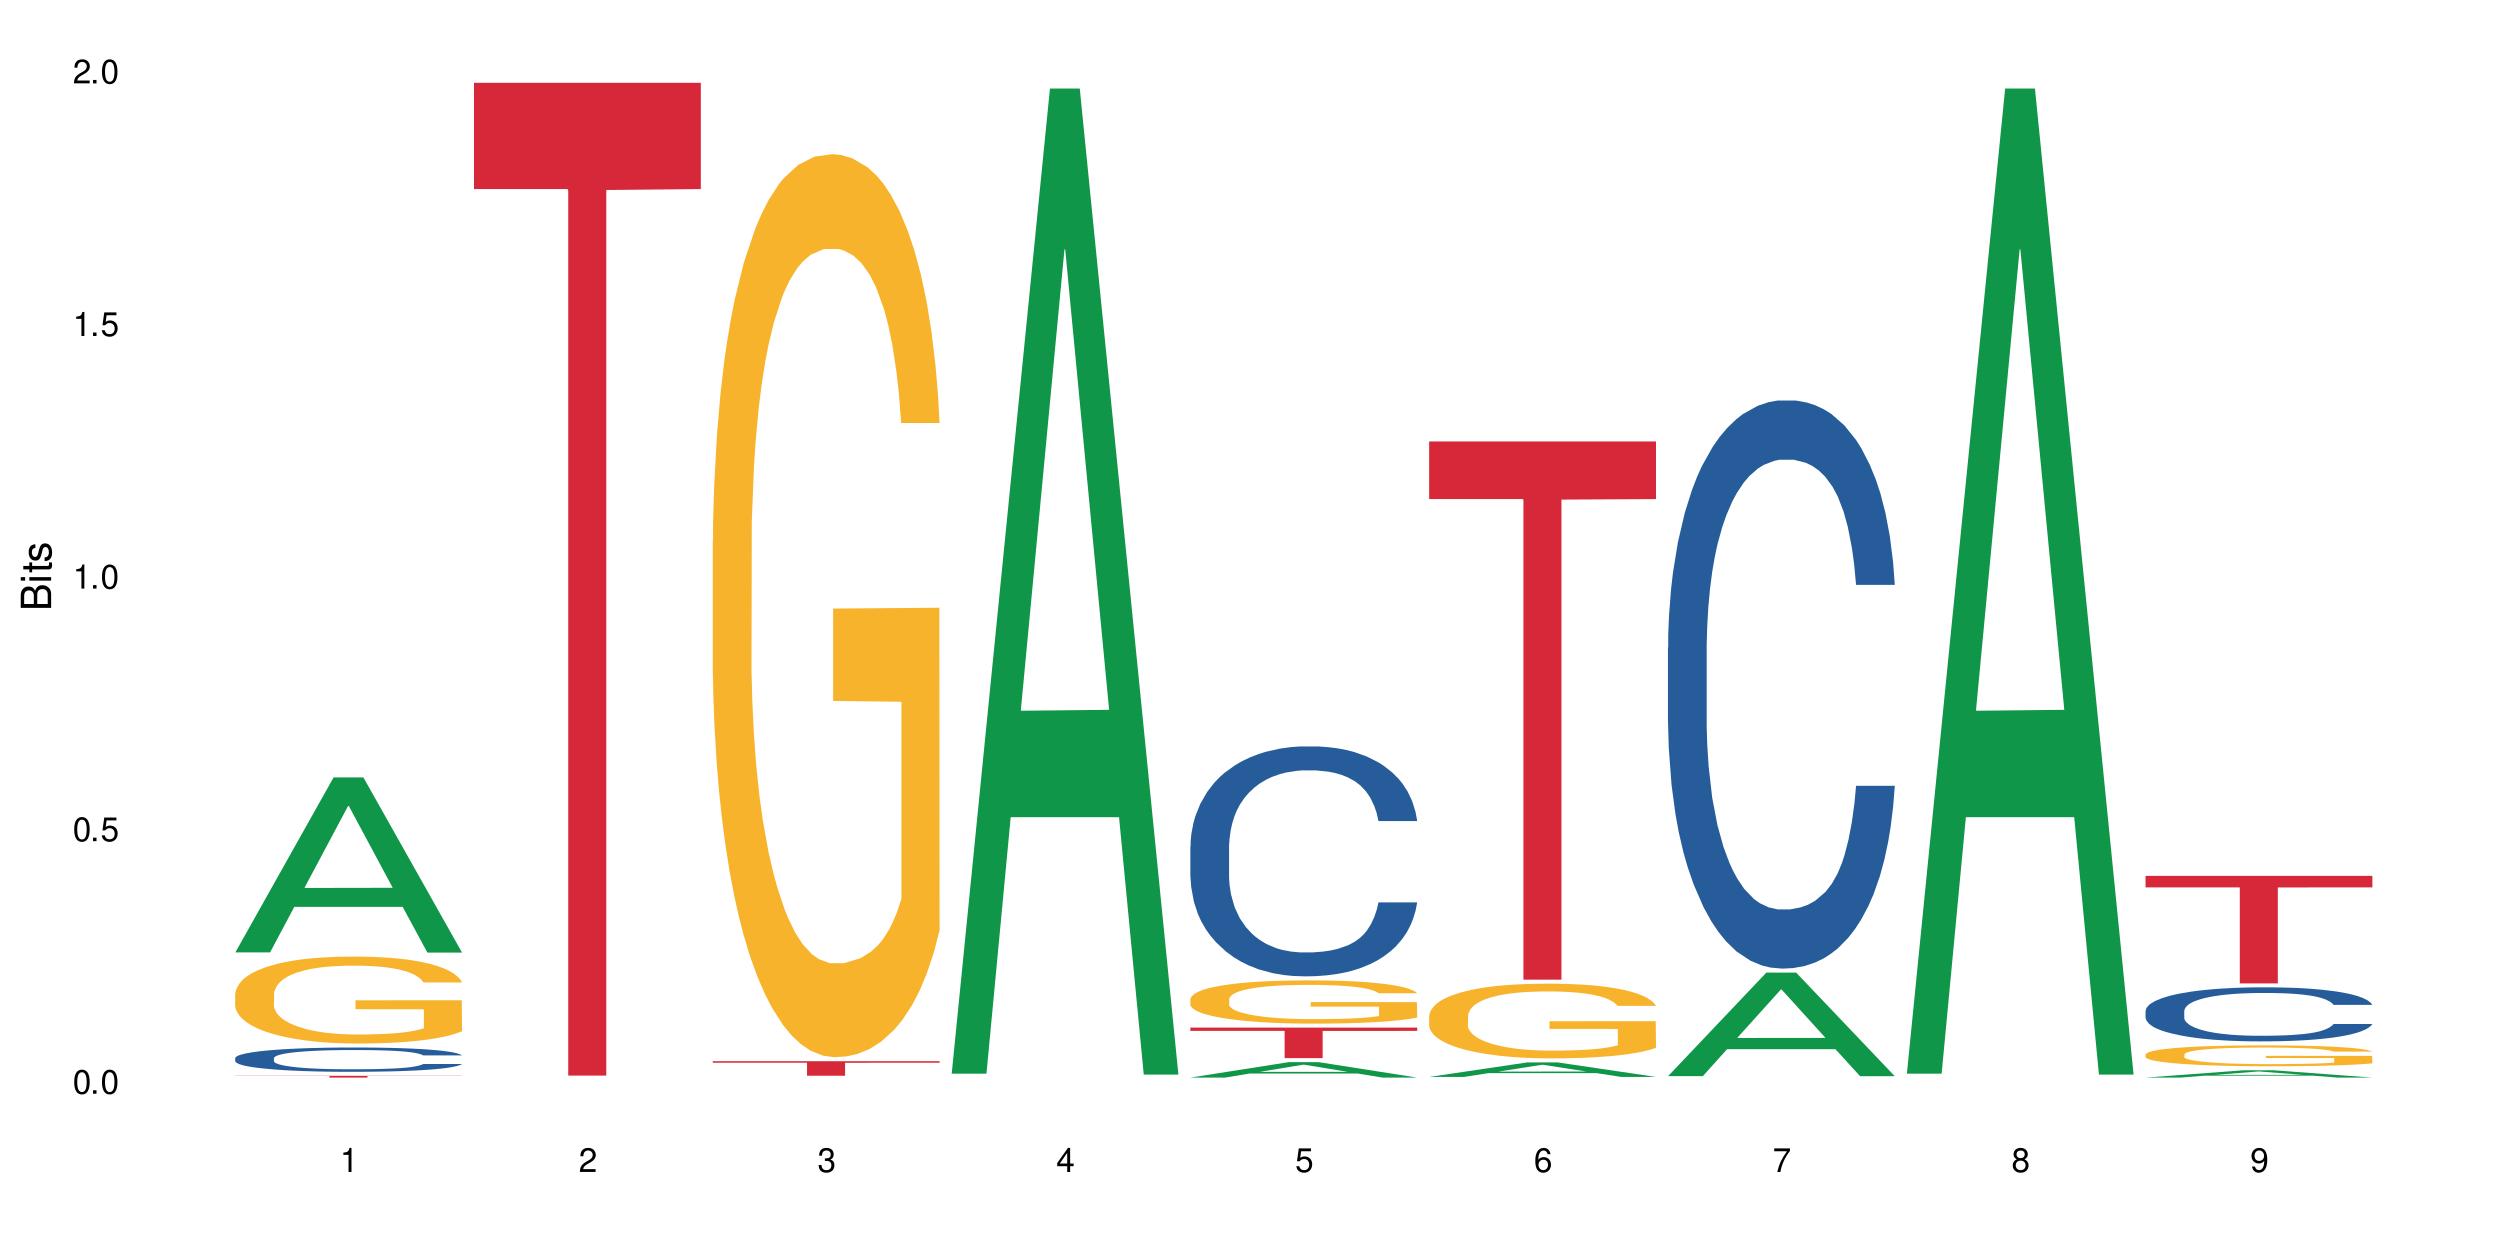 <?xml version="1.0" encoding="UTF-8"?>
<svg xmlns="http://www.w3.org/2000/svg" xmlns:xlink="http://www.w3.org/1999/xlink" width="720" height="360" viewBox="0 0 720 360">
<defs>
<g>
<g id="glyph-0-0">
</g>
<g id="glyph-0-1">
<path d="M 2.641 -6.938 C 2 -6.938 1.422 -6.656 1.078 -6.172 C 0.641 -5.562 0.406 -4.641 0.406 -3.359 C 0.406 -1.016 1.188 0.219 2.641 0.219 C 4.078 0.219 4.859 -1.016 4.859 -3.297 C 4.859 -4.641 4.656 -5.547 4.203 -6.172 C 3.844 -6.656 3.281 -6.938 2.641 -6.938 Z M 2.641 -6.188 C 3.547 -6.188 4 -5.25 4 -3.375 C 4 -1.406 3.562 -0.484 2.625 -0.484 C 1.734 -0.484 1.281 -1.438 1.281 -3.344 C 1.281 -5.25 1.734 -6.188 2.641 -6.188 Z M 2.641 -6.188 "/>
</g>
<g id="glyph-0-2">
<path d="M 1.828 -1 L 0.828 -1 L 0.828 0 L 1.828 0 Z M 1.828 -1 "/>
</g>
<g id="glyph-0-3">
<path d="M 4.562 -6.797 L 1.062 -6.797 L 0.547 -3.094 L 1.328 -3.094 C 1.719 -3.562 2.047 -3.734 2.578 -3.734 C 3.484 -3.734 4.062 -3.109 4.062 -2.094 C 4.062 -1.125 3.484 -0.531 2.578 -0.531 C 1.828 -0.531 1.375 -0.906 1.188 -1.672 L 0.328 -1.672 C 0.453 -1.109 0.547 -0.844 0.75 -0.594 C 1.125 -0.078 1.828 0.219 2.594 0.219 C 3.969 0.219 4.922 -0.781 4.922 -2.219 C 4.922 -3.562 4.031 -4.484 2.719 -4.484 C 2.25 -4.484 1.859 -4.359 1.469 -4.062 L 1.734 -5.969 L 4.562 -5.969 Z M 4.562 -6.797 "/>
</g>
<g id="glyph-0-4">
<path d="M 2.484 -4.938 L 2.484 0 L 3.328 0 L 3.328 -6.938 L 2.766 -6.938 C 2.469 -5.875 2.281 -5.734 0.984 -5.562 L 0.984 -4.938 Z M 2.484 -4.938 "/>
</g>
<g id="glyph-0-5">
<path d="M 4.859 -0.828 L 1.281 -0.828 C 1.359 -1.406 1.672 -1.781 2.5 -2.281 L 3.469 -2.828 C 4.406 -3.344 4.906 -4.062 4.906 -4.906 C 4.906 -5.484 4.672 -6.031 4.266 -6.406 C 3.859 -6.766 3.375 -6.938 2.719 -6.938 C 1.859 -6.938 1.219 -6.625 0.844 -6.031 C 0.609 -5.672 0.5 -5.234 0.484 -4.531 L 1.328 -4.531 C 1.359 -5.016 1.406 -5.281 1.531 -5.516 C 1.75 -5.938 2.188 -6.203 2.703 -6.203 C 3.469 -6.203 4.031 -5.641 4.031 -4.891 C 4.031 -4.344 3.719 -3.859 3.125 -3.516 L 2.234 -3 C 0.812 -2.172 0.406 -1.531 0.328 -0.016 L 4.859 -0.016 Z M 4.859 -0.828 "/>
</g>
<g id="glyph-0-6">
<path d="M 2.125 -3.188 L 2.578 -3.188 C 3.5 -3.188 3.984 -2.766 3.984 -1.922 C 3.984 -1.062 3.469 -0.531 2.594 -0.531 C 1.656 -0.531 1.203 -1 1.156 -2.016 L 0.312 -2.016 C 0.344 -1.453 0.438 -1.094 0.609 -0.781 C 0.953 -0.109 1.625 0.219 2.547 0.219 C 3.953 0.219 4.859 -0.625 4.859 -1.938 C 4.859 -2.828 4.516 -3.297 3.703 -3.594 C 4.344 -3.844 4.656 -4.328 4.656 -5.031 C 4.656 -6.219 3.875 -6.938 2.578 -6.938 C 1.203 -6.938 0.484 -6.172 0.453 -4.703 L 1.297 -4.703 C 1.312 -5.125 1.344 -5.359 1.453 -5.578 C 1.641 -5.969 2.062 -6.203 2.594 -6.203 C 3.344 -6.203 3.797 -5.75 3.797 -5 C 3.797 -4.516 3.609 -4.219 3.25 -4.047 C 3.016 -3.953 2.703 -3.922 2.125 -3.906 Z M 2.125 -3.188 "/>
</g>
<g id="glyph-0-7">
<path d="M 3.141 -1.672 L 3.141 0 L 3.984 0 L 3.984 -1.672 L 4.984 -1.672 L 4.984 -2.438 L 3.984 -2.438 L 3.984 -6.938 L 3.359 -6.938 L 0.266 -2.578 L 0.266 -1.672 Z M 3.141 -2.438 L 1 -2.438 L 3.141 -5.5 Z M 3.141 -2.438 "/>
</g>
<g id="glyph-0-8">
<path d="M 4.781 -5.125 C 4.609 -6.266 3.891 -6.938 2.844 -6.938 C 2.094 -6.938 1.422 -6.578 1.031 -5.953 C 0.594 -5.266 0.406 -4.422 0.406 -3.172 C 0.406 -2 0.578 -1.25 0.984 -0.641 C 1.359 -0.078 1.953 0.219 2.703 0.219 C 3.984 0.219 4.922 -0.75 4.922 -2.094 C 4.922 -3.375 4.062 -4.281 2.844 -4.281 C 2.172 -4.281 1.641 -4.031 1.281 -3.516 C 1.281 -5.234 1.828 -6.188 2.797 -6.188 C 3.391 -6.188 3.797 -5.797 3.938 -5.125 Z M 2.734 -3.531 C 3.547 -3.531 4.062 -2.953 4.062 -2.031 C 4.062 -1.156 3.484 -0.531 2.703 -0.531 C 1.922 -0.531 1.328 -1.188 1.328 -2.078 C 1.328 -2.938 1.906 -3.531 2.734 -3.531 Z M 2.734 -3.531 "/>
</g>
<g id="glyph-0-9">
<path d="M 4.984 -6.797 L 0.438 -6.797 L 0.438 -5.969 L 4.109 -5.969 C 2.5 -3.656 1.828 -2.234 1.328 0 L 2.219 0 C 2.594 -2.172 3.453 -4.047 4.984 -6.094 Z M 4.984 -6.797 "/>
</g>
<g id="glyph-0-10">
<path d="M 3.75 -3.656 C 4.469 -4.094 4.688 -4.438 4.688 -5.078 C 4.688 -6.172 3.844 -6.938 2.641 -6.938 C 1.438 -6.938 0.594 -6.172 0.594 -5.094 C 0.594 -4.438 0.812 -4.094 1.516 -3.656 C 0.734 -3.266 0.359 -2.703 0.359 -1.922 C 0.359 -0.656 1.281 0.219 2.641 0.219 C 3.984 0.219 4.922 -0.656 4.922 -1.922 C 4.922 -2.703 4.531 -3.266 3.75 -3.656 Z M 2.641 -6.188 C 3.359 -6.188 3.812 -5.75 3.812 -5.062 C 3.812 -4.406 3.344 -3.984 2.641 -3.984 C 1.922 -3.984 1.453 -4.406 1.453 -5.078 C 1.453 -5.75 1.922 -6.188 2.641 -6.188 Z M 2.641 -3.266 C 3.484 -3.266 4.062 -2.719 4.062 -1.906 C 4.062 -1.078 3.484 -0.531 2.625 -0.531 C 1.797 -0.531 1.219 -1.094 1.219 -1.906 C 1.219 -2.719 1.781 -3.266 2.641 -3.266 Z M 2.641 -3.266 "/>
</g>
<g id="glyph-0-11">
<path d="M 0.516 -1.578 C 0.672 -0.453 1.406 0.219 2.438 0.219 C 3.188 0.219 3.859 -0.141 4.266 -0.766 C 4.688 -1.453 4.891 -2.297 4.891 -3.547 C 4.891 -4.719 4.703 -5.453 4.312 -6.078 C 3.938 -6.641 3.344 -6.938 2.594 -6.938 C 1.297 -6.938 0.359 -5.969 0.359 -4.625 C 0.359 -3.344 1.234 -2.453 2.453 -2.453 C 3.094 -2.453 3.578 -2.672 4.016 -3.203 C 4 -1.484 3.469 -0.531 2.5 -0.531 C 1.906 -0.531 1.484 -0.906 1.359 -1.578 Z M 2.578 -6.203 C 3.375 -6.203 3.969 -5.531 3.969 -4.641 C 3.969 -3.797 3.391 -3.188 2.547 -3.188 C 1.734 -3.188 1.234 -3.766 1.234 -4.688 C 1.234 -5.562 1.797 -6.203 2.578 -6.203 Z M 2.578 -6.203 "/>
</g>
<g id="glyph-1-0">
</g>
<g id="glyph-1-1">
<path d="M 0 -0.953 L 0 -4.891 C 0 -5.719 -0.234 -6.344 -0.734 -6.797 C -1.188 -7.234 -1.812 -7.469 -2.5 -7.469 C -3.547 -7.469 -4.188 -7 -4.625 -5.875 C -4.984 -6.688 -5.625 -7.094 -6.531 -7.094 C -7.172 -7.094 -7.734 -6.859 -8.141 -6.391 C -8.562 -5.922 -8.75 -5.344 -8.75 -4.5 L -8.75 -0.953 Z M -4.984 -2.062 L -7.766 -2.062 L -7.766 -4.219 C -7.766 -4.844 -7.688 -5.203 -7.453 -5.5 C -7.219 -5.812 -6.859 -5.969 -6.375 -5.969 C -5.891 -5.969 -5.531 -5.812 -5.297 -5.5 C -5.062 -5.203 -4.984 -4.844 -4.984 -4.219 Z M -0.984 -2.062 L -4 -2.062 L -4 -4.781 C -4 -5.766 -3.438 -6.359 -2.484 -6.359 C -1.547 -6.359 -0.984 -5.766 -0.984 -4.781 Z M -0.984 -2.062 "/>
</g>
<g id="glyph-1-2">
<path d="M -6.281 -1.797 L -6.281 -0.797 L 0 -0.797 L 0 -1.797 Z M -8.75 -1.797 L -8.75 -0.797 L -7.484 -0.797 L -7.484 -1.797 Z M -8.75 -1.797 "/>
</g>
<g id="glyph-1-3">
<path d="M -6.281 -3.047 L -6.281 -2.016 L -8.016 -2.016 L -8.016 -1.016 L -6.281 -1.016 L -6.281 -0.172 L -5.469 -0.172 L -5.469 -1.016 L -0.719 -1.016 C -0.078 -1.016 0.281 -1.453 0.281 -2.234 C 0.281 -2.5 0.25 -2.719 0.188 -3.047 L -0.641 -3.047 C -0.609 -2.906 -0.594 -2.766 -0.594 -2.562 C -0.594 -2.141 -0.719 -2.016 -1.156 -2.016 L -5.469 -2.016 L -5.469 -3.047 Z M -6.281 -3.047 "/>
</g>
<g id="glyph-1-4">
<path d="M -4.531 -5.25 C -5.766 -5.25 -6.469 -4.422 -6.469 -2.969 C -6.469 -1.516 -5.719 -0.562 -4.547 -0.562 C -3.562 -0.562 -3.094 -1.062 -2.734 -2.562 L -2.516 -3.484 C -2.344 -4.188 -2.094 -4.469 -1.641 -4.469 C -1.047 -4.469 -0.641 -3.875 -0.641 -3 C -0.641 -2.453 -0.797 -2 -1.062 -1.75 C -1.25 -1.594 -1.422 -1.531 -1.875 -1.469 L -1.875 -0.406 C -0.422 -0.453 0.281 -1.266 0.281 -2.922 C 0.281 -4.5 -0.5 -5.516 -1.719 -5.516 C -2.656 -5.516 -3.172 -4.984 -3.469 -3.734 L -3.703 -2.766 C -3.891 -1.953 -4.156 -1.609 -4.594 -1.609 C -5.188 -1.609 -5.547 -2.125 -5.547 -2.938 C -5.547 -3.75 -5.203 -4.172 -4.531 -4.203 Z M -4.531 -5.25 "/>
</g>
</g>
</defs>
<rect x="-72" y="-36" width="864" height="432" fill="rgb(100%, 100%, 100%)" fill-opacity="1"/>
<path fill-rule="nonzero" fill="rgb(6.275%, 58.824%, 28.235%)" fill-opacity="1" d="M 67.73 274.297 L 67.801 274.25 L 96.07 223.898 L 104.656 223.898 L 133.066 274.344 L 123.082 274.344 L 115.965 261.176 L 84.762 261.176 L 77.781 274.297 L 67.73 274.297 L 87.766 255.73 L 113.102 255.684 L 100.469 232.141 L 100.328 232.094 L 100.188 232.238 L 87.695 255.684 L 87.766 255.73 Z M 67.73 274.297 "/>
<path fill-rule="nonzero" fill="rgb(14.51%, 36.078%, 60%)" fill-opacity="1" d="M 67.73 304.73 L 67.812 304.723 L 67.812 304.57 L 68.051 304.328 L 68.605 304.02 L 69.164 303.809 L 70.598 303.43 L 72.59 303.066 L 74.664 302.785 L 76.176 302.621 L 77.531 302.492 L 80.637 302.254 L 82.629 302.133 L 84.781 302.023 L 87.41 301.914 L 89.324 301.852 L 93.625 301.75 L 96.812 301.703 L 99.281 301.688 L 104.621 301.688 L 107.809 301.711 L 110.117 301.742 L 112.668 301.793 L 114.82 301.852 L 118.562 301.992 L 121.91 302.172 L 123.426 302.273 L 125.816 302.473 L 127.648 302.664 L 128.922 302.832 L 130.355 303.066 L 131.629 303.355 L 132.586 303.68 L 133.066 303.957 L 121.91 303.957 L 121.352 303.699 L 120.715 303.5 L 119.52 303.238 L 118.324 303.055 L 116.652 302.867 L 115.137 302.746 L 113.066 302.625 L 111.234 302.551 L 109.32 302.492 L 107.488 302.453 L 103.984 302.414 L 99.922 302.414 L 98.406 302.426 L 95.297 302.48 L 93.625 302.523 L 91.234 302.613 L 89.562 302.695 L 87.57 302.824 L 86.215 302.934 L 84.543 303.098 L 83.348 303.246 L 81.992 303.457 L 81.195 303.617 L 80.48 303.797 L 79.84 304.008 L 79.363 304.23 L 79.043 304.469 L 78.887 304.699 L 78.887 305.688 L 79.043 305.918 L 79.441 306.188 L 80.48 306.578 L 81.992 306.918 L 83.746 307.184 L 85.418 307.375 L 86.375 307.465 L 87.648 307.57 L 89.641 307.695 L 92.512 307.824 L 94.184 307.875 L 96.734 307.926 L 99.363 307.953 L 102.867 307.953 L 105.977 307.926 L 108.047 307.895 L 110.199 307.844 L 113.145 307.734 L 114.98 307.633 L 116.57 307.512 L 117.766 307.391 L 118.562 307.289 L 119.758 307.09 L 120.715 306.871 L 121.434 306.648 L 121.91 306.43 L 133.066 306.43 L 132.586 306.688 L 131.871 306.938 L 131.152 307.121 L 130.039 307.344 L 128.762 307.543 L 126.93 307.766 L 125.418 307.914 L 123.426 308.074 L 121.59 308.195 L 119.602 308.305 L 116.652 308.434 L 114.738 308.496 L 112.668 308.555 L 110.199 308.605 L 107.09 308.648 L 103.746 308.676 L 100.637 308.68 L 97.289 308.668 L 94.82 308.645 L 91.555 308.586 L 87.492 308.469 L 84.543 308.348 L 82.23 308.227 L 80.238 308.098 L 78.008 307.926 L 75.141 307.645 L 73.387 307.43 L 72.191 307.25 L 70.84 307 L 69.883 306.777 L 68.766 306.418 L 67.969 305.965 L 67.73 305.613 Z M 67.73 304.73 "/>
<path fill-rule="nonzero" fill="rgb(96.863%, 70.196%, 16.863%)" fill-opacity="1" d="M 67.73 286.219 L 67.812 286.195 L 67.812 285.738 L 68.129 284.711 L 68.926 283.293 L 69.961 282.125 L 71.078 281.211 L 71.793 280.73 L 72.988 280.047 L 74.023 279.543 L 76.656 278.512 L 80 277.551 L 81.832 277.141 L 83.906 276.754 L 86.852 276.316 L 88.207 276.156 L 92.352 275.793 L 97.051 275.562 L 102.23 275.496 L 104.621 275.516 L 107.887 275.609 L 112.348 275.859 L 114.898 276.09 L 116.891 276.316 L 118.961 276.613 L 121.512 277.074 L 123.902 277.621 L 125.816 278.172 L 127.727 278.855 L 129.32 279.586 L 130.676 280.387 L 131.871 281.348 L 132.586 282.148 L 133.066 282.949 L 121.988 282.949 L 121.352 282.148 L 120.637 281.531 L 119.441 280.777 L 118.246 280.227 L 117.051 279.793 L 114.82 279.199 L 112.906 278.832 L 110.516 278.512 L 108.207 278.309 L 105.578 278.172 L 103.984 278.125 L 99.762 278.125 L 95.938 278.285 L 93.707 278.469 L 92.113 278.648 L 89.879 278.992 L 88.527 279.27 L 87.73 279.449 L 85.34 280.16 L 83.746 280.801 L 82.871 281.234 L 81.754 281.922 L 80.957 282.539 L 80.082 283.453 L 79.602 284.137 L 78.965 285.695 L 78.887 289.809 L 79.125 290.68 L 79.602 291.617 L 80.238 292.441 L 81.195 293.309 L 82.152 293.973 L 83.824 294.863 L 85.258 295.457 L 86.375 295.848 L 88.527 296.465 L 89.402 296.672 L 91.473 297.082 L 93.625 297.402 L 96.254 297.676 L 98.246 297.812 L 101.434 297.93 L 105.496 297.93 L 110.277 297.789 L 113.305 297.609 L 115.379 297.426 L 116.73 297.266 L 118.406 297.012 L 119.602 296.785 L 120.715 296.531 L 122.07 296.145 L 122.07 290.68 L 102.391 290.656 L 102.391 288.094 L 132.984 288.07 L 133.066 297.012 L 131.391 297.629 L 129.32 298.227 L 127.328 298.684 L 125.258 299.07 L 122.309 299.508 L 119.918 299.781 L 116.254 300.102 L 112.906 300.305 L 109.402 300.445 L 106.293 300.512 L 102.629 300.535 L 99.363 300.488 L 95.855 300.352 L 93.066 300.168 L 90.52 299.941 L 87.969 299.645 L 84.781 299.164 L 82.711 298.773 L 80.559 298.293 L 78.406 297.723 L 76.496 297.105 L 75.219 296.625 L 73.945 296.074 L 72.59 295.391 L 71.316 294.613 L 70.359 293.902 L 69.484 293.102 L 68.848 292.348 L 68.211 291.32 L 67.891 290.496 L 67.73 289.785 Z M 67.73 286.219 "/>
<path fill-rule="nonzero" fill="rgb(83.922%, 15.686%, 22.353%)" fill-opacity="1" d="M 67.73 309.832 L 133.066 309.832 L 133.066 309.887 L 105.836 309.887 L 105.836 310.348 L 94.879 310.348 L 94.879 309.887 L 67.73 309.887 Z M 67.73 309.832 "/>
<path fill-rule="nonzero" fill="rgb(83.922%, 15.686%, 22.353%)" fill-opacity="1" d="M 136.504 23.844 L 201.836 23.844 L 201.836 54.453 L 174.609 54.719 L 174.609 309.77 L 163.652 309.77 L 163.652 54.988 L 163.496 54.453 L 136.504 54.453 Z M 136.504 23.844 "/>
<path fill-rule="nonzero" fill="rgb(96.863%, 70.196%, 16.863%)" fill-opacity="1" d="M 205.277 155.789 L 205.355 155.551 L 205.355 150.801 L 205.676 140.113 L 206.473 125.387 L 207.508 113.273 L 208.621 103.773 L 209.34 98.785 L 210.535 91.66 L 211.57 86.434 L 214.199 75.746 L 217.547 65.77 L 219.379 61.496 L 221.449 57.457 L 224.398 52.945 L 225.754 51.281 L 229.895 47.484 L 234.598 45.109 L 239.777 44.395 L 242.168 44.633 L 245.434 45.582 L 249.895 48.195 L 252.445 50.57 L 254.438 52.945 L 256.508 56.035 L 259.059 60.785 L 261.449 66.484 L 263.359 72.184 L 265.273 79.309 L 266.867 86.91 L 268.219 95.223 L 269.414 105.199 L 270.133 113.512 L 270.609 121.824 L 259.535 121.824 L 258.898 113.512 L 258.18 107.098 L 256.984 99.262 L 255.789 93.562 L 254.594 89.047 L 252.363 82.871 L 250.453 79.074 L 248.062 75.746 L 245.75 73.609 L 243.121 72.184 L 241.527 71.711 L 237.305 71.711 L 233.48 73.371 L 231.25 75.273 L 229.656 77.172 L 227.426 80.734 L 226.07 83.586 L 225.273 85.484 L 222.883 92.848 L 221.293 99.5 L 220.414 104.012 L 219.301 111.137 L 218.504 117.551 L 217.625 127.051 L 217.148 134.176 L 216.512 150.328 L 216.43 193.082 L 216.672 202.105 L 217.148 211.844 L 217.785 220.395 L 218.742 229.422 L 219.699 236.309 L 221.371 245.57 L 222.805 251.746 L 223.922 255.785 L 226.07 262.199 L 226.949 264.336 L 229.02 268.609 L 231.172 271.938 L 233.801 274.785 L 235.793 276.211 L 238.98 277.398 L 243.043 277.398 L 247.824 275.973 L 250.852 274.074 L 252.922 272.172 L 254.277 270.512 L 255.949 267.898 L 257.145 265.523 L 258.262 262.91 L 259.613 258.871 L 259.613 202.105 L 239.934 201.867 L 239.934 175.266 L 270.531 175.027 L 270.609 267.898 L 268.938 274.312 L 266.867 280.484 L 264.875 285.238 L 262.801 289.273 L 259.855 293.789 L 257.465 296.637 L 253.801 299.961 L 250.453 302.102 L 246.945 303.523 L 243.84 304.238 L 240.176 304.477 L 236.906 304 L 233.402 302.574 L 230.613 300.676 L 228.062 298.301 L 225.516 295.211 L 222.328 290.223 L 220.254 286.188 L 218.105 281.199 L 215.953 275.262 L 214.039 268.848 L 212.766 263.859 L 211.492 258.16 L 210.137 251.035 L 208.863 242.957 L 207.906 235.594 L 207.027 227.281 L 206.391 219.445 L 205.754 208.758 L 205.438 200.207 L 205.277 192.844 Z M 205.277 155.789 "/>
<path fill-rule="nonzero" fill="rgb(83.922%, 15.686%, 22.353%)" fill-opacity="1" d="M 205.277 305.625 L 270.609 305.625 L 270.609 306.074 L 243.383 306.078 L 243.383 309.812 L 232.426 309.812 L 232.426 306.082 L 232.266 306.074 L 205.277 306.074 Z M 205.277 305.625 "/>
<path fill-rule="nonzero" fill="rgb(6.275%, 58.824%, 28.235%)" fill-opacity="1" d="M 274.051 309.223 L 274.117 308.957 L 302.387 25.5 L 310.973 25.5 L 339.383 309.488 L 329.402 309.488 L 322.281 235.359 L 291.082 235.359 L 284.102 309.223 L 274.051 309.223 L 294.082 204.691 L 319.422 204.426 L 306.785 71.898 L 306.645 71.633 L 306.508 72.43 L 294.012 204.426 L 294.082 204.691 Z M 274.051 309.223 "/>
<path fill-rule="nonzero" fill="rgb(6.275%, 58.824%, 28.235%)" fill-opacity="1" d="M 342.82 310.34 L 342.891 310.336 L 371.16 305.898 L 379.746 305.898 L 408.156 310.348 L 398.176 310.348 L 391.055 309.184 L 359.852 309.184 L 352.875 310.34 L 342.82 310.34 L 362.855 308.703 L 388.191 308.699 L 375.559 306.625 L 375.418 306.621 L 375.281 306.633 L 362.785 308.699 L 362.855 308.703 Z M 342.82 310.34 "/>
<path fill-rule="nonzero" fill="rgb(14.51%, 36.078%, 60%)" fill-opacity="1" d="M 342.82 243.789 L 342.902 243.73 L 342.902 242.277 L 343.141 239.977 L 343.699 237.07 L 344.258 235.074 L 345.691 231.5 L 347.684 228.051 L 349.754 225.387 L 351.266 223.816 L 352.621 222.605 L 355.73 220.363 L 357.723 219.215 L 359.871 218.184 L 362.5 217.156 L 364.414 216.551 L 368.715 215.582 L 371.902 215.16 L 374.375 214.977 L 379.711 214.977 L 382.898 215.219 L 385.211 215.523 L 387.758 216.008 L 389.91 216.551 L 393.656 217.883 L 397 219.578 L 398.516 220.547 L 400.906 222.422 L 402.738 224.238 L 404.012 225.812 L 405.445 228.051 L 406.723 230.777 L 407.68 233.863 L 408.156 236.465 L 397 236.465 L 396.445 234.043 L 395.805 232.168 L 394.609 229.688 L 393.414 227.93 L 391.742 226.176 L 390.23 225.023 L 388.156 223.875 L 386.324 223.148 L 384.414 222.605 L 382.578 222.242 L 379.074 221.879 L 375.012 221.879 L 373.496 222 L 370.391 222.484 L 368.715 222.906 L 366.324 223.754 L 364.652 224.539 L 362.66 225.75 L 361.305 226.781 L 359.633 228.355 L 358.438 229.746 L 357.082 231.742 L 356.285 233.258 L 355.57 234.953 L 354.934 236.949 L 354.453 239.066 L 354.137 241.309 L 353.977 243.488 L 353.977 252.867 L 354.137 255.047 L 354.535 257.59 L 355.57 261.281 L 357.082 264.492 L 358.836 267.031 L 360.508 268.848 L 361.465 269.695 L 362.742 270.664 L 364.734 271.875 L 367.602 273.086 L 369.273 273.57 L 371.824 274.055 L 374.453 274.297 L 377.957 274.297 L 381.066 274.055 L 383.137 273.75 L 385.289 273.266 L 388.238 272.238 L 390.07 271.27 L 391.664 270.121 L 392.859 268.969 L 393.656 268 L 394.852 266.125 L 395.805 264.066 L 396.523 261.949 L 397 259.891 L 408.156 259.891 L 407.68 262.312 L 406.961 264.672 L 406.242 266.426 L 405.129 268.547 L 403.852 270.422 L 402.02 272.543 L 400.508 273.934 L 398.516 275.445 L 396.684 276.598 L 394.691 277.625 L 391.742 278.836 L 389.832 279.441 L 387.758 279.988 L 385.289 280.469 L 382.18 280.895 L 378.836 281.137 L 375.727 281.195 L 372.383 281.074 L 369.91 280.832 L 366.645 280.289 L 362.582 279.199 L 359.633 278.051 L 357.324 276.898 L 355.332 275.688 L 353.102 274.055 L 350.23 271.391 L 348.48 269.332 L 347.285 267.637 L 345.93 265.277 L 344.973 263.16 L 343.859 259.77 L 343.062 255.473 L 342.82 252.145 Z M 342.82 243.789 "/>
<path fill-rule="nonzero" fill="rgb(96.863%, 70.196%, 16.863%)" fill-opacity="1" d="M 342.82 287.684 L 342.902 287.672 L 342.902 287.445 L 343.219 286.934 L 344.016 286.227 L 345.051 285.648 L 346.168 285.191 L 346.887 284.953 L 348.082 284.613 L 349.117 284.363 L 351.746 283.848 L 355.094 283.371 L 356.926 283.168 L 358.996 282.973 L 361.945 282.758 L 363.297 282.676 L 367.441 282.496 L 372.141 282.383 L 377.32 282.348 L 379.711 282.359 L 382.977 282.406 L 387.441 282.531 L 389.988 282.645 L 391.98 282.758 L 394.055 282.906 L 396.602 283.133 L 398.992 283.406 L 400.906 283.68 L 402.816 284.02 L 404.41 284.383 L 405.766 284.781 L 406.961 285.262 L 407.68 285.66 L 408.156 286.059 L 397.082 286.059 L 396.445 285.66 L 395.727 285.352 L 394.531 284.977 L 393.336 284.703 L 392.141 284.488 L 389.91 284.191 L 387.996 284.008 L 385.609 283.848 L 383.297 283.746 L 380.668 283.68 L 379.074 283.656 L 374.852 283.656 L 371.027 283.734 L 368.797 283.828 L 367.203 283.918 L 364.973 284.09 L 363.617 284.227 L 362.82 284.316 L 360.43 284.668 L 358.836 284.988 L 357.961 285.203 L 356.844 285.543 L 356.047 285.852 L 355.172 286.309 L 354.695 286.648 L 354.055 287.422 L 353.977 289.469 L 354.215 289.902 L 354.695 290.367 L 355.332 290.777 L 356.285 291.211 L 357.242 291.539 L 358.918 291.984 L 360.352 292.281 L 361.465 292.473 L 363.617 292.781 L 364.492 292.883 L 366.566 293.09 L 368.715 293.246 L 371.344 293.383 L 373.336 293.453 L 376.523 293.508 L 380.59 293.508 L 385.367 293.441 L 388.395 293.352 L 390.469 293.258 L 391.824 293.18 L 393.496 293.055 L 394.691 292.941 L 395.805 292.816 L 397.16 292.621 L 397.16 289.902 L 377.48 289.891 L 377.48 288.617 L 408.074 288.605 L 408.156 293.055 L 406.484 293.359 L 404.41 293.656 L 402.418 293.883 L 400.348 294.078 L 397.398 294.293 L 395.008 294.43 L 391.344 294.59 L 387.996 294.691 L 384.492 294.762 L 381.387 294.793 L 377.719 294.805 L 374.453 294.785 L 370.949 294.715 L 368.16 294.625 L 365.609 294.512 L 363.059 294.363 L 359.871 294.125 L 357.801 293.93 L 355.648 293.691 L 353.5 293.406 L 351.586 293.098 L 350.312 292.859 L 349.035 292.586 L 347.684 292.246 L 346.406 291.859 L 345.449 291.508 L 344.574 291.109 L 343.938 290.734 L 343.301 290.223 L 342.98 289.812 L 342.82 289.457 Z M 342.82 287.684 "/>
<path fill-rule="nonzero" fill="rgb(83.922%, 15.686%, 22.353%)" fill-opacity="1" d="M 342.82 295.957 L 408.156 295.957 L 408.156 296.898 L 380.926 296.906 L 380.926 304.746 L 369.973 304.746 L 369.973 296.914 L 369.812 296.898 L 342.82 296.898 Z M 342.82 295.957 "/>
<path fill-rule="nonzero" fill="rgb(6.275%, 58.824%, 28.235%)" fill-opacity="1" d="M 411.594 310.156 L 411.664 310.152 L 439.934 305.965 L 448.52 305.965 L 476.93 310.16 L 466.945 310.16 L 459.828 309.066 L 428.625 309.066 L 421.645 310.156 L 411.594 310.156 L 431.629 308.613 L 456.965 308.609 L 444.332 306.652 L 444.191 306.648 L 444.051 306.66 L 431.559 308.609 L 431.629 308.613 Z M 411.594 310.156 "/>
<path fill-rule="nonzero" fill="rgb(96.863%, 70.196%, 16.863%)" fill-opacity="1" d="M 411.594 292.512 L 411.676 292.492 L 411.676 292.098 L 411.992 291.211 L 412.789 289.992 L 413.824 288.992 L 414.941 288.207 L 415.656 287.793 L 416.852 287.203 L 417.891 286.77 L 420.52 285.887 L 423.863 285.059 L 425.695 284.707 L 427.77 284.371 L 430.715 284 L 432.07 283.859 L 436.215 283.547 L 440.914 283.352 L 446.094 283.289 L 448.484 283.312 L 451.75 283.391 L 456.211 283.605 L 458.762 283.801 L 460.754 284 L 462.824 284.254 L 465.375 284.648 L 467.766 285.117 L 469.68 285.59 L 471.59 286.18 L 473.184 286.809 L 474.539 287.496 L 475.734 288.324 L 476.449 289.012 L 476.93 289.699 L 465.855 289.699 L 465.215 289.012 L 464.5 288.48 L 463.305 287.832 L 462.109 287.359 L 460.914 286.988 L 458.684 286.477 L 456.77 286.16 L 454.379 285.887 L 452.07 285.707 L 449.441 285.59 L 447.848 285.551 L 443.625 285.551 L 439.801 285.688 L 437.57 285.848 L 435.977 286.004 L 433.746 286.297 L 432.391 286.535 L 431.594 286.691 L 429.203 287.301 L 427.609 287.852 L 426.734 288.227 L 425.617 288.816 L 424.82 289.344 L 423.945 290.133 L 423.465 290.723 L 422.828 292.059 L 422.75 295.598 L 422.988 296.344 L 423.465 297.148 L 424.105 297.855 L 425.059 298.605 L 426.016 299.172 L 427.688 299.941 L 429.125 300.453 L 430.238 300.785 L 432.391 301.316 L 433.266 301.492 L 435.336 301.848 L 437.488 302.121 L 440.117 302.359 L 442.109 302.477 L 445.297 302.574 L 449.359 302.574 L 454.141 302.457 L 457.168 302.301 L 459.242 302.141 L 460.594 302.004 L 462.27 301.789 L 463.465 301.59 L 464.578 301.375 L 465.934 301.043 L 465.934 296.344 L 446.254 296.324 L 446.254 294.121 L 476.848 294.102 L 476.93 301.789 L 475.254 302.32 L 473.184 302.828 L 471.191 303.223 L 469.121 303.559 L 466.172 303.93 L 463.781 304.168 L 460.117 304.441 L 456.77 304.617 L 453.266 304.738 L 450.156 304.797 L 446.492 304.816 L 443.227 304.777 L 439.719 304.656 L 436.93 304.5 L 434.383 304.305 L 431.832 304.047 L 428.645 303.637 L 426.574 303.301 L 424.422 302.891 L 422.27 302.398 L 420.359 301.867 L 419.082 301.453 L 417.809 300.98 L 416.453 300.391 L 415.18 299.723 L 414.223 299.113 L 413.348 298.426 L 412.711 297.777 L 412.074 296.895 L 411.754 296.188 L 411.594 295.578 Z M 411.594 292.512 "/>
<path fill-rule="nonzero" fill="rgb(83.922%, 15.686%, 22.353%)" fill-opacity="1" d="M 411.594 127.148 L 476.93 127.148 L 476.93 143.738 L 449.699 143.883 L 449.699 282.141 L 438.746 282.141 L 438.746 144.027 L 438.586 143.738 L 411.594 143.738 Z M 411.594 127.148 "/>
<path fill-rule="nonzero" fill="rgb(6.275%, 58.824%, 28.235%)" fill-opacity="1" d="M 480.367 309.926 L 480.438 309.898 L 508.707 280.113 L 517.293 280.113 L 545.703 309.953 L 535.719 309.953 L 528.602 302.164 L 497.398 302.164 L 490.418 309.926 L 480.367 309.926 L 500.398 298.941 L 525.738 298.914 L 513.105 284.988 L 512.965 284.961 L 512.824 285.047 L 500.332 298.914 L 500.398 298.941 Z M 480.367 309.926 "/>
<path fill-rule="nonzero" fill="rgb(14.51%, 36.078%, 60%)" fill-opacity="1" d="M 480.367 186.543 L 480.445 186.391 L 480.445 182.805 L 480.688 177.121 L 481.242 169.941 L 481.801 165.008 L 483.234 156.184 L 485.227 147.66 L 487.301 141.078 L 488.812 137.191 L 490.168 134.199 L 493.273 128.668 L 495.266 125.824 L 497.418 123.281 L 500.047 120.738 L 501.961 119.246 L 506.262 116.852 L 509.449 115.805 L 511.918 115.355 L 517.258 115.355 L 520.445 115.953 L 522.754 116.703 L 525.305 117.898 L 527.457 119.246 L 531.199 122.535 L 534.547 126.723 L 536.059 129.113 L 538.449 133.75 L 540.285 138.238 L 541.559 142.125 L 542.992 147.66 L 544.266 154.391 L 545.223 162.016 L 545.703 168.445 L 534.547 168.445 L 533.988 162.465 L 533.352 157.828 L 532.156 151.695 L 530.961 147.359 L 529.289 143.023 L 527.773 140.18 L 525.703 137.34 L 523.871 135.547 L 521.957 134.199 L 520.125 133.301 L 516.621 132.406 L 512.555 132.406 L 511.043 132.703 L 507.934 133.902 L 506.262 134.949 L 503.871 137.039 L 502.199 138.984 L 500.207 141.977 L 498.852 144.52 L 497.18 148.406 L 495.984 151.848 L 494.629 156.781 L 493.832 160.52 L 493.117 164.707 L 492.477 169.645 L 492 174.875 L 491.68 180.41 L 491.523 185.793 L 491.523 208.973 L 491.68 214.359 L 492.078 220.641 L 493.117 229.762 L 494.629 237.688 L 496.383 243.969 L 498.055 248.457 L 499.012 250.551 L 500.285 252.941 L 502.277 255.934 L 505.145 258.922 L 506.82 260.121 L 509.367 261.316 L 512 261.914 L 515.504 261.914 L 518.613 261.316 L 520.684 260.57 L 522.836 259.371 L 525.781 256.828 L 527.613 254.438 L 529.207 251.598 L 530.402 248.754 L 531.199 246.363 L 532.395 241.727 L 533.352 236.641 L 534.07 231.406 L 534.547 226.32 L 545.703 226.32 L 545.223 232.305 L 544.508 238.137 L 543.789 242.473 L 542.672 247.707 L 541.398 252.344 L 539.566 257.578 L 538.051 261.016 L 536.059 264.758 L 534.227 267.598 L 532.234 270.141 L 529.289 273.133 L 527.375 274.625 L 525.305 275.973 L 522.836 277.168 L 519.727 278.215 L 516.379 278.812 L 513.273 278.965 L 509.926 278.664 L 507.457 278.066 L 504.191 276.719 L 500.125 274.027 L 497.18 271.188 L 494.867 268.344 L 492.875 265.355 L 490.645 261.316 L 487.777 254.734 L 486.023 249.652 L 484.828 245.465 L 483.473 239.633 L 482.52 234.398 L 481.402 226.023 L 480.605 215.406 L 480.367 207.18 Z M 480.367 186.543 "/>
<path fill-rule="nonzero" fill="rgb(6.275%, 58.824%, 28.235%)" fill-opacity="1" d="M 549.141 309.223 L 549.211 308.957 L 577.48 25.5 L 586.066 25.5 L 614.473 309.488 L 604.492 309.488 L 597.371 235.359 L 566.172 235.359 L 559.191 309.223 L 549.141 309.223 L 569.172 204.691 L 594.512 204.426 L 581.875 71.898 L 581.738 71.633 L 581.598 72.43 L 569.102 204.426 L 569.172 204.691 Z M 549.141 309.223 "/>
<path fill-rule="nonzero" fill="rgb(6.275%, 58.824%, 28.235%)" fill-opacity="1" d="M 617.914 310.344 L 617.98 310.34 L 646.25 308.238 L 654.836 308.238 L 683.246 310.348 L 673.266 310.348 L 666.145 309.797 L 634.945 309.797 L 627.965 310.344 L 617.914 310.344 L 637.945 309.566 L 663.285 309.566 L 650.648 308.582 L 650.512 308.578 L 650.371 308.586 L 637.875 309.566 L 637.945 309.566 Z M 617.914 310.344 "/>
<path fill-rule="nonzero" fill="rgb(14.51%, 36.078%, 60%)" fill-opacity="1" d="M 617.914 291.129 L 617.992 291.113 L 617.992 290.773 L 618.23 290.234 L 618.789 289.551 L 619.348 289.082 L 620.781 288.242 L 622.773 287.434 L 624.844 286.805 L 626.359 286.438 L 627.711 286.152 L 630.82 285.625 L 632.812 285.355 L 634.965 285.113 L 637.594 284.871 L 639.504 284.73 L 643.809 284.504 L 646.996 284.402 L 649.465 284.359 L 654.801 284.359 L 657.988 284.418 L 660.301 284.488 L 662.852 284.602 L 665 284.73 L 668.746 285.043 L 672.094 285.441 L 673.605 285.668 L 675.996 286.109 L 677.828 286.535 L 679.102 286.906 L 680.539 287.434 L 681.812 288.07 L 682.77 288.797 L 683.246 289.41 L 672.094 289.41 L 671.535 288.84 L 670.898 288.398 L 669.703 287.816 L 668.508 287.402 L 666.832 286.992 L 665.32 286.723 L 663.246 286.449 L 661.414 286.281 L 659.504 286.152 L 657.672 286.066 L 654.164 285.98 L 650.102 285.98 L 648.586 286.012 L 645.48 286.125 L 643.809 286.223 L 641.418 286.422 L 639.742 286.605 L 637.75 286.891 L 636.398 287.133 L 634.723 287.504 L 633.527 287.832 L 632.176 288.301 L 631.379 288.656 L 630.66 289.055 L 630.023 289.523 L 629.547 290.02 L 629.227 290.547 L 629.066 291.059 L 629.066 293.262 L 629.227 293.773 L 629.625 294.371 L 630.66 295.238 L 632.176 295.992 L 633.926 296.59 L 635.602 297.016 L 636.559 297.215 L 637.832 297.445 L 639.824 297.727 L 642.691 298.012 L 644.363 298.125 L 646.914 298.238 L 649.543 298.297 L 653.051 298.297 L 656.156 298.238 L 658.227 298.168 L 660.379 298.055 L 663.328 297.812 L 665.16 297.586 L 666.754 297.316 L 667.949 297.047 L 668.746 296.816 L 669.941 296.375 L 670.898 295.895 L 671.613 295.395 L 672.094 294.914 L 683.246 294.914 L 682.77 295.48 L 682.051 296.035 L 681.336 296.449 L 680.219 296.945 L 678.945 297.387 L 677.113 297.883 L 675.598 298.211 L 673.605 298.566 L 671.773 298.836 L 669.781 299.078 L 666.832 299.363 L 664.922 299.504 L 662.852 299.633 L 660.379 299.746 L 657.273 299.848 L 653.926 299.902 L 650.82 299.918 L 647.473 299.891 L 645.004 299.832 L 641.734 299.703 L 637.672 299.449 L 634.723 299.18 L 632.414 298.91 L 630.422 298.625 L 628.191 298.238 L 625.324 297.613 L 623.57 297.129 L 622.375 296.734 L 621.02 296.18 L 620.062 295.68 L 618.949 294.883 L 618.152 293.875 L 617.914 293.094 Z M 617.914 291.129 "/>
<path fill-rule="nonzero" fill="rgb(96.863%, 70.196%, 16.863%)" fill-opacity="1" d="M 617.914 303.645 L 617.992 303.641 L 617.992 303.531 L 618.312 303.285 L 619.109 302.941 L 620.145 302.664 L 621.258 302.441 L 621.977 302.328 L 623.172 302.164 L 624.207 302.043 L 626.836 301.793 L 630.184 301.562 L 632.016 301.465 L 634.086 301.371 L 637.035 301.266 L 638.391 301.227 L 642.531 301.141 L 647.234 301.086 L 652.414 301.07 L 654.801 301.074 L 658.07 301.098 L 662.531 301.156 L 665.082 301.211 L 667.074 301.266 L 669.145 301.336 L 671.695 301.449 L 674.082 301.578 L 675.996 301.711 L 677.91 301.875 L 679.5 302.051 L 680.855 302.246 L 682.051 302.477 L 682.77 302.668 L 683.246 302.859 L 672.172 302.859 L 671.535 302.668 L 670.816 302.52 L 669.621 302.34 L 668.426 302.207 L 667.23 302.102 L 665 301.957 L 663.09 301.871 L 660.699 301.793 L 658.387 301.746 L 655.758 301.711 L 654.164 301.699 L 649.941 301.699 L 646.117 301.738 L 643.887 301.781 L 642.293 301.828 L 640.062 301.91 L 638.707 301.977 L 637.91 302.02 L 635.52 302.191 L 633.926 302.344 L 633.051 302.449 L 631.934 302.613 L 631.141 302.762 L 630.262 302.98 L 629.785 303.145 L 629.148 303.52 L 629.066 304.508 L 629.305 304.719 L 629.785 304.945 L 630.422 305.141 L 631.379 305.352 L 632.332 305.508 L 634.008 305.723 L 635.441 305.867 L 636.559 305.961 L 638.707 306.109 L 639.586 306.156 L 641.656 306.258 L 643.809 306.336 L 646.438 306.398 L 648.43 306.434 L 651.617 306.461 L 655.68 306.461 L 660.461 306.426 L 663.488 306.383 L 665.559 306.34 L 666.914 306.301 L 668.586 306.242 L 669.781 306.188 L 670.898 306.125 L 672.25 306.031 L 672.25 304.719 L 652.57 304.711 L 652.57 304.098 L 683.168 304.09 L 683.246 306.242 L 681.574 306.391 L 679.5 306.531 L 677.512 306.641 L 675.438 306.734 L 672.492 306.84 L 670.102 306.906 L 666.434 306.984 L 663.09 307.031 L 659.582 307.066 L 656.477 307.082 L 652.809 307.086 L 649.543 307.074 L 646.039 307.043 L 643.25 307 L 640.699 306.945 L 638.148 306.871 L 634.965 306.758 L 632.891 306.664 L 630.742 306.547 L 628.59 306.41 L 626.676 306.262 L 625.402 306.148 L 624.129 306.016 L 622.773 305.852 L 621.496 305.664 L 620.543 305.492 L 619.664 305.301 L 619.027 305.121 L 618.391 304.871 L 618.07 304.676 L 617.914 304.504 Z M 617.914 303.645 "/>
<path fill-rule="nonzero" fill="rgb(83.922%, 15.686%, 22.353%)" fill-opacity="1" d="M 617.914 252.246 L 683.246 252.246 L 683.246 255.562 L 656.016 255.59 L 656.016 283.211 L 645.062 283.211 L 645.062 255.621 L 644.902 255.562 L 617.914 255.562 Z M 617.914 252.246 "/>
<g fill="rgb(0%, 0%, 0%)" fill-opacity="1">
<use xlink:href="#glyph-0-1" x="20.965" y="314.993"/>
<use xlink:href="#glyph-0-2" x="25.965" y="314.993"/>
<use xlink:href="#glyph-0-1" x="28.965" y="314.993"/>
</g>
<g fill="rgb(0%, 0%, 0%)" fill-opacity="1">
<use xlink:href="#glyph-0-1" x="20.965" y="242.251"/>
<use xlink:href="#glyph-0-2" x="25.965" y="242.251"/>
<use xlink:href="#glyph-0-3" x="28.965" y="242.251"/>
</g>
<g fill="rgb(0%, 0%, 0%)" fill-opacity="1">
<use xlink:href="#glyph-0-4" x="20.965" y="169.509"/>
<use xlink:href="#glyph-0-2" x="25.965" y="169.509"/>
<use xlink:href="#glyph-0-1" x="28.965" y="169.509"/>
</g>
<g fill="rgb(0%, 0%, 0%)" fill-opacity="1">
<use xlink:href="#glyph-0-4" x="20.965" y="96.767"/>
<use xlink:href="#glyph-0-2" x="25.965" y="96.767"/>
<use xlink:href="#glyph-0-3" x="28.965" y="96.767"/>
</g>
<g fill="rgb(0%, 0%, 0%)" fill-opacity="1">
<use xlink:href="#glyph-0-5" x="20.965" y="24.024"/>
<use xlink:href="#glyph-0-2" x="25.965" y="24.024"/>
<use xlink:href="#glyph-0-1" x="28.965" y="24.024"/>
</g>
<g fill="rgb(0%, 0%, 0%)" fill-opacity="1">
<use xlink:href="#glyph-0-4" x="97.898" y="337.532"/>
</g>
<g fill="rgb(0%, 0%, 0%)" fill-opacity="1">
<use xlink:href="#glyph-0-5" x="166.672" y="337.532"/>
</g>
<g fill="rgb(0%, 0%, 0%)" fill-opacity="1">
<use xlink:href="#glyph-0-6" x="235.445" y="337.532"/>
</g>
<g fill="rgb(0%, 0%, 0%)" fill-opacity="1">
<use xlink:href="#glyph-0-7" x="304.215" y="337.532"/>
</g>
<g fill="rgb(0%, 0%, 0%)" fill-opacity="1">
<use xlink:href="#glyph-0-3" x="372.988" y="337.532"/>
</g>
<g fill="rgb(0%, 0%, 0%)" fill-opacity="1">
<use xlink:href="#glyph-0-8" x="441.762" y="337.532"/>
</g>
<g fill="rgb(0%, 0%, 0%)" fill-opacity="1">
<use xlink:href="#glyph-0-9" x="510.535" y="337.532"/>
</g>
<g fill="rgb(0%, 0%, 0%)" fill-opacity="1">
<use xlink:href="#glyph-0-10" x="579.309" y="337.532"/>
</g>
<g fill="rgb(0%, 0%, 0%)" fill-opacity="1">
<use xlink:href="#glyph-0-11" x="648.078" y="337.532"/>
</g>
<g fill="rgb(0%, 0%, 0%)" fill-opacity="1">
<use xlink:href="#glyph-1-1" x="14.725" y="176.012"/>
<use xlink:href="#glyph-1-2" x="14.725" y="168.012"/>
<use xlink:href="#glyph-1-3" x="14.725" y="165.012"/>
<use xlink:href="#glyph-1-4" x="14.725" y="162.012"/>
</g>
</svg>
